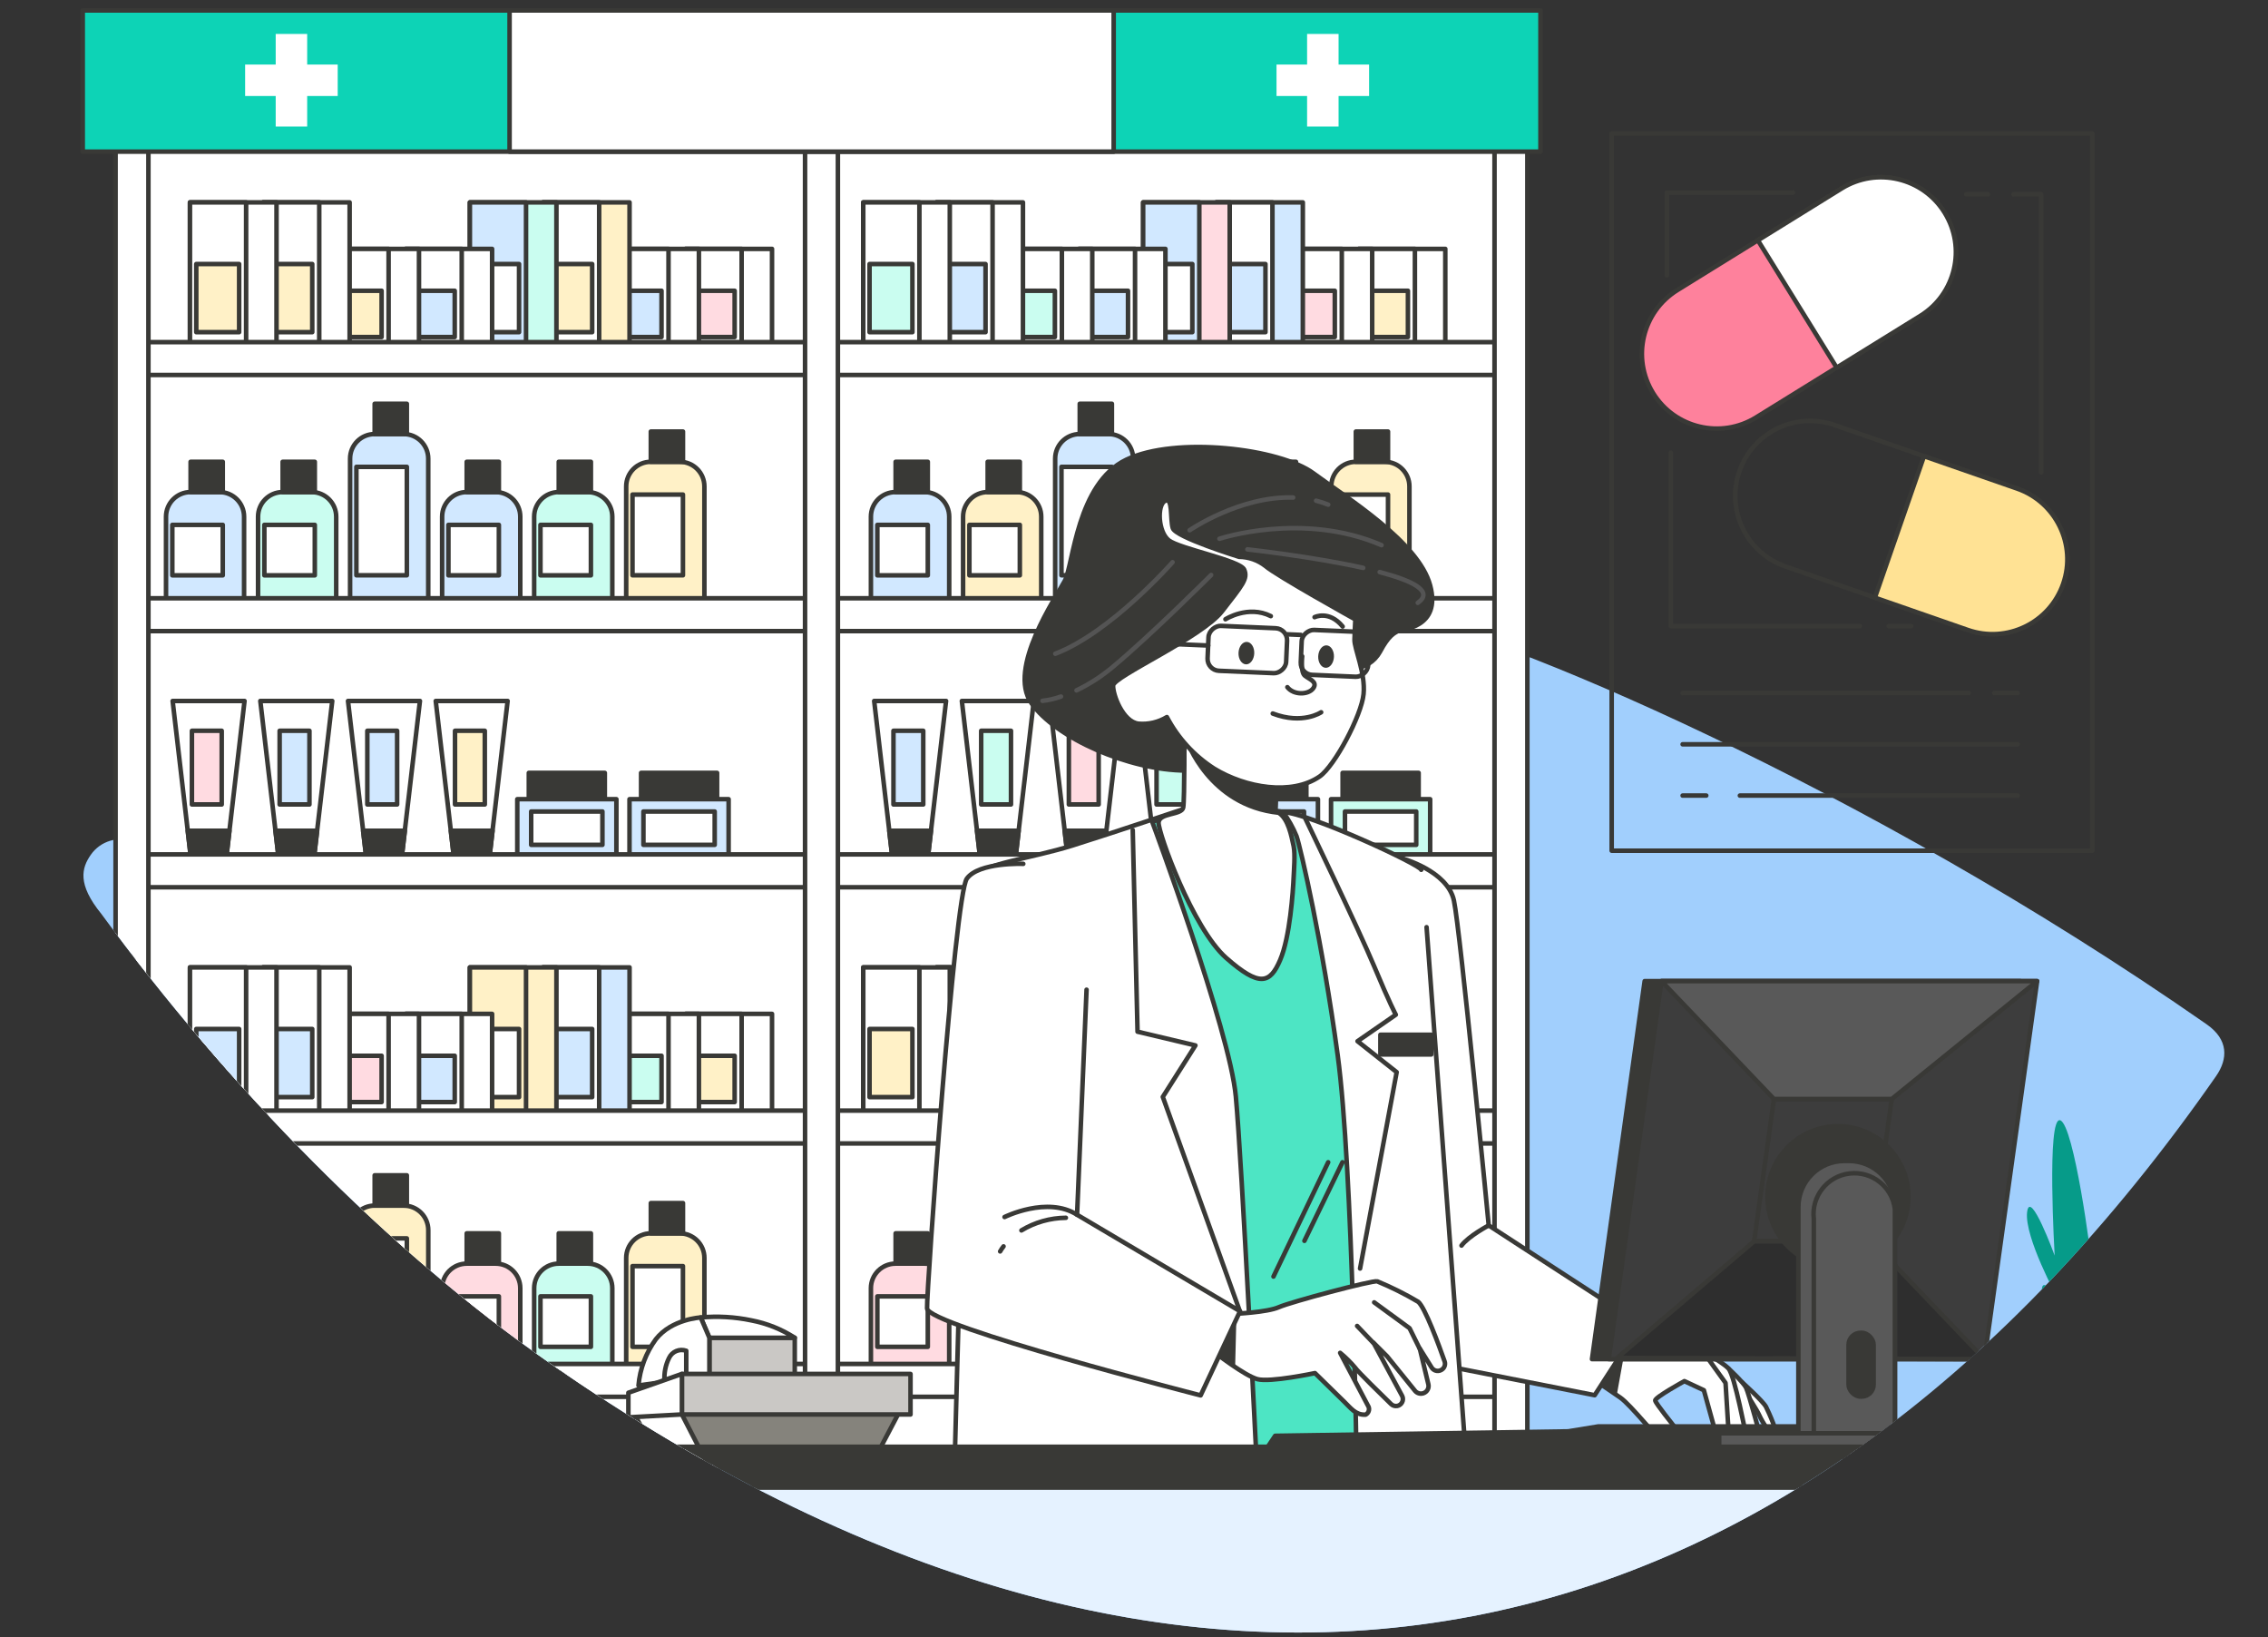<?xml version="1.0" encoding="UTF-8"?><svg xmlns="http://www.w3.org/2000/svg" xmlns:xlink="http://www.w3.org/1999/xlink" viewBox="0 0 500 360.807"><rect x="0" y="0" width="500" height="360.807" fill="#333333" stroke="none"/><defs><style>.cls-1,.cls-2,.cls-3,.cls-4,.cls-5,.cls-6,.cls-7,.cls-8,.cls-9,.cls-10,.cls-11,.cls-12,.cls-13,.cls-14,.cls-15,.cls-16,.cls-17,.cls-18,.cls-19{stroke-linecap:round;stroke-linejoin:round;}.cls-1,.cls-2,.cls-3,.cls-4,.cls-5,.cls-6,.cls-7,.cls-8,.cls-9,.cls-10,.cls-11,.cls-12,.cls-13,.cls-14,.cls-15,.cls-16,.cls-18,.cls-19{stroke:#393936;}.cls-1,.cls-20{fill:#393936;}.cls-2{fill:#2e2e2e;}.cls-3{fill:#3d3d3d;}.cls-4{fill:#4de5c4;}.cls-5{fill:#0dd3b6;}.cls-6{fill:#595959;}.cls-7,.cls-21{fill:#fff;}.cls-8{fill:#fff1c7;}.cls-9{fill:#ffe294;}.cls-10{fill:#cac8c5;}.cls-11{fill:#cafdf0;}.cls-12{fill:#d1e8ff;}.cls-13{fill:#ffdbe1;}.cls-14{fill:#fe819c;}.cls-15{fill:#e5f2ff;}.cls-16{fill:#85837c;}.cls-17{stroke:#545454;}.cls-17,.cls-18,.cls-22,.cls-19{fill:none;}.cls-23{clip-path:url(#clippath);}.cls-22,.cls-24,.cls-20,.cls-25,.cls-21{stroke-width:0px;}.cls-19{stroke-width:1px;}.cls-24{fill:#a1cffd;}.cls-25{fill:#069b89;}</style><clipPath id="clippath"><path class="cls-22" d="m254.382-85.613C190.083-1.578-38.338-306.545-5.163,126.244c.757,9.879,27.205,59.249,25.189,62.143-2.017,2.893-3.058,6.45,2.344,13.075,27.977,38.155,63.113,74.071,98.626,98.826,145.17,101.192,275.525,68.923,367.535-63.074,2.692-3.862-4.814-6.267-2.055-11.452,24.249-45.572-27.381-288.404-49.137-292.111-5.192-.758-171.607-24.13-175.64-18.343"/></clipPath></defs><g id="Calque_3_-_copie"><path class="cls-24" d="m294.74,139.348c-64.299,84.035-122.553,112.147-264.227,46.329-4.528-1.735-8.47-.183-10.487,2.71-2.017,2.893-3.058,6.45,2.344,13.075,27.977,38.155,63.113,74.071,98.626,98.826,145.17,101.192,275.525,68.923,367.535-63.074,2.692-3.862,2.764-8.093-2.055-11.452-76.114-53.056-157.196-86.675-178.951-90.381-5.192-.758-8.752-1.819-12.785,3.968"/></g><g id="Calque_3"><g class="cls-23"><g id="freepik--Shelf--inject-19"><rect class="cls-7" x="29.53" y="23.236" width="303.84" height="300.28"/><rect class="cls-7" x="151.12" y="54.856" width="19.08" height="21.73"/><rect class="cls-7" x="151.12" y="54.856" width="12.38" height="21.73"/><rect class="cls-13" x="152.51" y="64.086" width="9.45" height="10.2"/><rect class="cls-7" x="135" y="54.856" width="19.08" height="21.73"/><rect class="cls-7" x="135" y="54.856" width="12.38" height="21.73"/><rect class="cls-12" x="136.39" y="64.086" width="9.45" height="10.2"/><rect class="cls-8" x="119.71" y="44.606" width="19.08" height="31.98"/><rect class="cls-7" x="119.71" y="44.606" width="12.38" height="31.98"/><rect class="cls-8" x="121.1" y="58.196" width="9.45" height="15.01"/><rect class="cls-11" x="103.59" y="44.606" width="19.08" height="31.98"/><rect class="cls-12" x="103.59" y="44.606" width="12.38" height="31.98"/><rect class="cls-7" x="104.98" y="58.196" width="9.45" height="15.01"/><rect class="cls-7" x="89.41" y="54.856" width="19.08" height="21.73"/><rect class="cls-7" x="89.41" y="54.856" width="12.38" height="21.73"/><rect class="cls-12" x="90.8" y="64.086" width="9.45" height="10.2"/><rect class="cls-7" x="73.29" y="54.856" width="19.08" height="21.73"/><rect class="cls-7" x="73.29" y="54.856" width="12.38" height="21.73"/><rect class="cls-8" x="74.68" y="64.086" width="9.45" height="10.2"/><rect class="cls-7" x="58" y="44.606" width="19.08" height="31.98"/><rect class="cls-7" x="58" y="44.606" width="12.38" height="31.98"/><rect class="cls-8" x="59.39" y="58.196" width="9.45" height="15.01"/><rect class="cls-7" x="41.88" y="44.606" width="19.08" height="31.98"/><rect class="cls-7" x="41.88" y="44.606" width="12.38" height="31.98"/><rect class="cls-8" x="43.27" y="58.196" width="9.45" height="15.01"/><rect class="cls-7" x="299.55" y="54.856" width="19.08" height="21.73"/><rect class="cls-7" x="299.55" y="54.856" width="12.38" height="21.73"/><rect class="cls-8" x="300.94" y="64.086" width="9.45" height="10.2"/><rect class="cls-7" x="283.43" y="54.856" width="19.08" height="21.73"/><rect class="cls-7" x="283.43" y="54.856" width="12.38" height="21.73"/><rect class="cls-13" x="284.82" y="64.086" width="9.45" height="10.2"/><rect class="cls-12" x="268.14" y="44.606" width="19.08" height="31.98"/><rect class="cls-7" x="268.14" y="44.606" width="12.38" height="31.98"/><rect class="cls-12" x="269.53" y="58.196" width="9.45" height="15.01"/><rect class="cls-13" x="252.02" y="44.606" width="19.08" height="31.98"/><rect class="cls-12" x="252.02" y="44.606" width="12.38" height="31.98"/><rect class="cls-7" x="253.41" y="58.196" width="9.45" height="15.01"/><rect class="cls-7" x="237.85" y="54.856" width="19.08" height="21.73"/><rect class="cls-7" x="237.85" y="54.856" width="12.38" height="21.73"/><rect class="cls-12" x="239.23" y="64.086" width="9.45" height="10.2"/><rect class="cls-7" x="221.72" y="54.856" width="19.08" height="21.73"/><rect class="cls-7" x="221.72" y="54.856" width="12.38" height="21.73"/><rect class="cls-11" x="223.11" y="64.086" width="9.45" height="10.2"/><rect class="cls-7" x="206.44" y="44.606" width="19.08" height="31.98"/><rect class="cls-7" x="206.44" y="44.606" width="12.38" height="31.98"/><rect class="cls-12" x="207.82" y="58.196" width="9.45" height="15.01"/><rect class="cls-7" x="190.31" y="44.606" width="19.08" height="31.98"/><rect class="cls-7" x="190.31" y="44.606" width="12.38" height="31.98"/><rect class="cls-11" x="191.7" y="58.196" width="9.45" height="15.01"/><rect class="cls-7" x="151.12" y="223.466" width="19.08" height="21.73"/><rect class="cls-7" x="151.12" y="223.466" width="12.38" height="21.73"/><rect class="cls-8" x="152.51" y="232.696" width="9.45" height="10.2"/><rect class="cls-7" x="135" y="223.466" width="19.08" height="21.73"/><rect class="cls-7" x="135" y="223.466" width="12.38" height="21.73"/><rect class="cls-11" x="136.39" y="232.696" width="9.45" height="10.2"/><rect class="cls-12" x="119.71" y="213.216" width="19.08" height="31.98"/><rect class="cls-7" x="119.71" y="213.216" width="12.38" height="31.98"/><rect class="cls-12" x="121.1" y="226.796" width="9.45" height="15.01"/><rect class="cls-8" x="103.59" y="213.216" width="19.08" height="31.98"/><rect class="cls-8" x="103.59" y="213.216" width="12.38" height="31.98"/><rect class="cls-7" x="104.98" y="226.796" width="9.45" height="15.01"/><rect class="cls-7" x="89.41" y="223.466" width="19.08" height="21.73"/><rect class="cls-7" x="89.41" y="223.466" width="12.38" height="21.73"/><rect class="cls-12" x="90.8" y="232.696" width="9.45" height="10.2"/><rect class="cls-7" x="73.29" y="223.466" width="19.08" height="21.73"/><rect class="cls-7" x="73.29" y="223.466" width="12.38" height="21.73"/><rect class="cls-13" x="74.68" y="232.696" width="9.45" height="10.2"/><rect class="cls-7" x="58" y="213.216" width="19.08" height="31.98"/><rect class="cls-7" x="58" y="213.216" width="12.38" height="31.98"/><rect class="cls-12" x="59.39" y="226.796" width="9.45" height="15.01"/><rect class="cls-7" x="41.88" y="213.216" width="19.08" height="31.98"/><rect class="cls-7" x="41.88" y="213.216" width="12.38" height="31.98"/><rect class="cls-12" x="43.27" y="226.796" width="9.45" height="15.01"/><rect class="cls-7" x="299.55" y="223.466" width="19.08" height="21.73"/><rect class="cls-7" x="299.55" y="223.466" width="12.38" height="21.73"/><rect class="cls-12" x="300.94" y="232.696" width="9.45" height="10.2"/><rect class="cls-7" x="283.43" y="223.466" width="19.08" height="21.73"/><rect class="cls-7" x="283.43" y="223.466" width="12.38" height="21.73"/><rect class="cls-12" x="284.82" y="232.696" width="9.45" height="10.2"/><rect class="cls-12" x="268.14" y="213.216" width="19.08" height="31.98"/><rect class="cls-7" x="268.14" y="213.216" width="12.38" height="31.98"/><rect class="cls-12" x="269.53" y="226.796" width="9.45" height="15.01"/><rect class="cls-12" x="252.02" y="213.216" width="19.08" height="31.98"/><rect class="cls-12" x="252.02" y="213.216" width="12.38" height="31.98"/><rect class="cls-7" x="253.41" y="226.796" width="9.45" height="15.01"/><rect class="cls-7" x="237.85" y="223.466" width="19.08" height="21.73"/><rect class="cls-7" x="237.85" y="223.466" width="12.38" height="21.73"/><rect class="cls-12" x="239.23" y="232.696" width="9.45" height="10.2"/><rect class="cls-7" x="221.72" y="223.466" width="19.08" height="21.73"/><rect class="cls-7" x="221.72" y="223.466" width="12.38" height="21.73"/><rect class="cls-12" x="223.11" y="232.696" width="9.45" height="10.2"/><rect class="cls-7" x="206.44" y="213.216" width="19.08" height="31.98"/><rect class="cls-7" x="206.44" y="213.216" width="12.38" height="31.98"/><rect class="cls-12" x="207.82" y="226.796" width="9.45" height="15.01"/><rect class="cls-7" x="190.31" y="213.216" width="19.08" height="31.98"/><rect class="cls-7" x="190.31" y="213.216" width="12.38" height="31.98"/><rect class="cls-8" x="191.7" y="226.796" width="9.45" height="15.01"/><path class="cls-12" d="m42,108.456h6.39c2.993,0,5.42,2.427,5.42,5.42v18.48h-17.21v-18.48c-0-2.986,2.414-5.409,5.4-5.42Z"/><rect class="cls-1" x="42.02" y="101.786" width="7.09" height="6.67"/><rect class="cls-7" x="37.99" y="115.686" width="11.12" height="11.12"/><path class="cls-11" d="m62.31,108.456h6.39c2.993,0,5.42,2.427,5.42,5.42v18.48h-17.23v-18.48c0-2.993,2.427-5.42,5.42-5.42Z"/><rect class="cls-1" x="62.31" y="101.786" width="7.09" height="6.67"/><rect class="cls-7" x="58.28" y="115.686" width="11.12" height="11.12"/><path class="cls-12" d="m82.6,95.666h6.4c2.989.006,5.41,2.431,5.41,5.42v31.27h-17.23v-31.27c0-2.993,2.427-5.42,5.42-5.42Z"/><rect class="cls-1" x="82.6" y="88.996" width="7.09" height="6.67"/><rect class="cls-7" x="78.57" y="102.896" width="11.12" height="23.9"/><path class="cls-12" d="m102.89,108.456h6.39c2.993,0,5.42,2.427,5.42,5.42v18.48h-17.23v-18.48c0-2.993,2.427-5.42,5.42-5.42Z"/><rect class="cls-1" x="102.89" y="101.786" width="7.09" height="6.67"/><rect class="cls-7" x="98.86" y="115.686" width="11.12" height="11.12"/><path class="cls-11" d="m123.18,108.456h6.39c2.993,0,5.42,2.427,5.42,5.42v18.48h-17.23v-18.48c0-2.993,2.427-5.42,5.42-5.42Z"/><rect class="cls-1" x="123.18" y="101.786" width="7.09" height="6.67"/><rect class="cls-7" x="119.15" y="115.686" width="11.12" height="11.12"/><path class="cls-8" d="m143.48,101.786h6.39c2.993,0,5.42,2.427,5.42,5.42v25.16h-17.24v-25.16c0-2.993,2.427-5.42,5.42-5.42.003,0,.007 0.0.01 0Z"/><rect class="cls-1" x="143.48" y="95.116" width="7.09" height="6.67"/><rect class="cls-7" x="139.44" y="109.006" width="11.12" height="17.79"/><path class="cls-12" d="m197.45,108.456h6.39c2.993,0,5.42,2.427,5.42,5.42v18.48h-17.26v-18.48c-0-2.993,2.427-5.42,5.42-5.42.01,0,.02 0.0.03 0Z"/><rect class="cls-1" x="197.45" y="101.786" width="7.09" height="6.67"/><rect class="cls-7" x="193.42" y="115.686" width="11.12" height="11.12"/><path class="cls-8" d="m217.74,108.456h6.39c2.993,0,5.42,2.427,5.42,5.42v18.48h-17.23v-18.48c0-2.993,2.427-5.42,5.42-5.42Z"/><rect class="cls-1" x="217.74" y="101.786" width="7.09" height="6.67"/><rect class="cls-7" x="213.71" y="115.686" width="11.12" height="11.12"/><path class="cls-12" d="m238,95.666h6.39c2.993,0,5.42,2.427,5.42,5.42v31.27h-17.19v-31.27c-0-2.978,2.402-5.398,5.38-5.42Z"/><rect class="cls-1" x="238.04" y="88.996" width="7.09" height="6.67"/><rect class="cls-7" x="234.01" y="102.896" width="11.12" height="23.9"/><path class="cls-12" d="m258.33,108.456h6.39c2.993,0,5.42,2.427,5.42,5.42v18.48h-17.23v-18.48c0-2.993,2.427-5.42,5.42-5.42Z"/><rect class="cls-1" x="258.33" y="101.786" width="7.09" height="6.67"/><rect class="cls-7" x="254.3" y="115.686" width="11.12" height="11.12"/><path class="cls-12" d="m278.62,108.456h6.38c2.993,0,5.42,2.427,5.42,5.42v18.48h-17.22v-18.48c0-2.993,2.427-5.42,5.42-5.42Z"/><rect class="cls-1" x="278.62" y="101.786" width="7.09" height="6.67"/><rect class="cls-7" x="274.59" y="115.686" width="11.12" height="11.12"/><path class="cls-8" d="m298.91,101.786h6.39c2.993,0,5.42,2.427,5.42,5.42v25.16h-17.23v-25.16c0-2.993,2.427-5.42,5.42-5.42h0Z"/><rect class="cls-1" x="298.91" y="95.116" width="7.09" height="6.67"/><rect class="cls-7" x="294.88" y="109.006" width="11.12" height="17.79"/><path class="cls-8" d="m42,278.506h6.39c2.993,0,5.42,2.427,5.42,5.42h0v18.48h-17.21v-18.48c-0-2.986,2.414-5.409,5.4-5.42Z"/><rect class="cls-1" x="42.02" y="271.836" width="7.09" height="6.67"/><rect class="cls-7" x="37.99" y="285.726" width="11.12" height="11.12"/><path class="cls-12" d="m62.31,278.506h6.39c2.993,0,5.42,2.427,5.42,5.42h0v18.48h-17.23v-18.48c0-2.993,2.427-5.42,5.42-5.42Z"/><rect class="cls-1" x="62.31" y="271.836" width="7.09" height="6.67"/><rect class="cls-7" x="58.28" y="285.726" width="11.12" height="11.12"/><path class="cls-8" d="m82.6,265.716h6.4c2.993,0,5.42,2.427,5.42,5.42h0v31.27h-17.24v-31.27c0-2.993,2.427-5.42,5.42-5.42Z"/><rect class="cls-1" x="82.6" y="259.046" width="7.09" height="6.67"/><rect class="cls-7" x="78.57" y="272.946" width="11.12" height="23.9"/><path class="cls-13" d="m102.89,278.506h6.39c2.993,0,5.42,2.427,5.42,5.42h0v18.48h-17.23v-18.48c0-2.993,2.427-5.42,5.42-5.42Z"/><rect class="cls-1" x="102.89" y="271.836" width="7.09" height="6.67"/><rect class="cls-7" x="98.86" y="285.726" width="11.12" height="11.12"/><path class="cls-11" d="m123.18,278.506h6.39c2.993,0,5.42,2.427,5.42,5.42h0v18.48h-17.23v-18.48c0-2.993,2.427-5.42,5.42-5.42Z"/><rect class="cls-1" x="123.18" y="271.836" width="7.09" height="6.67"/><rect class="cls-7" x="119.15" y="285.726" width="11.12" height="11.12"/><path class="cls-8" d="m143.48,271.836h6.39c2.993,0,5.42,2.427,5.42,5.42h0v25.16h-17.24v-25.16c-0-2.993,2.427-5.42,5.42-5.42h.01Z"/><rect class="cls-1" x="143.48" y="265.166" width="7.09" height="6.67"/><rect class="cls-7" x="139.44" y="279.056" width="11.12" height="17.79"/><path class="cls-13" d="m197.45,278.506h6.39c2.993,0,5.42,2.427,5.42,5.42h0v18.48h-17.26v-18.48c-0-2.993,2.427-5.42,5.42-5.42.01,0,.02 0.0.03 0Z"/><rect class="cls-1" x="197.45" y="271.836" width="7.09" height="6.67"/><rect class="cls-7" x="193.42" y="285.726" width="11.12" height="11.12"/><path class="cls-12" d="m217.74,278.506h6.39c2.993,0,5.42,2.427,5.42,5.42h0v18.48h-17.23v-18.48c0-2.993,2.427-5.42,5.42-5.42Z"/><rect class="cls-1" x="217.74" y="271.836" width="7.09" height="6.67"/><rect class="cls-7" x="213.71" y="285.726" width="11.12" height="11.12"/><path class="cls-12" d="m238,265.716h6.39c2.993,0,5.42,2.427,5.42,5.42h0v31.27h-17.19v-31.27c-0-2.978,2.402-5.398,5.38-5.42Z"/><rect class="cls-1" x="238.04" y="259.046" width="7.09" height="6.67"/><rect class="cls-7" x="234.01" y="272.946" width="11.12" height="23.9"/><path class="cls-12" d="m258.33,278.506h6.39c2.993,0,5.42,2.427,5.42,5.42v18.48h-17.23v-18.48c0-2.993,2.427-5.42,5.42-5.42Z"/><rect class="cls-1" x="258.33" y="271.836" width="7.09" height="6.67"/><rect class="cls-7" x="254.3" y="285.726" width="11.12" height="11.12"/><path class="cls-12" d="m278.62,278.506h6.38c2.993,0,5.42,2.427,5.42,5.42v18.48h-17.22v-18.48c0-2.993,2.427-5.42,5.42-5.42Z"/><rect class="cls-1" x="278.62" y="271.836" width="7.09" height="6.67"/><rect class="cls-7" x="274.59" y="285.726" width="11.12" height="11.12"/><path class="cls-12" d="m298.91,271.836h6.39c2.993,0,5.42,2.427,5.42,5.42v25.16h-17.23v-25.16c0-2.993,2.427-5.42,5.42-5.42h0Z"/><rect class="cls-1" x="298.91" y="265.166" width="7.09" height="6.67"/><rect class="cls-7" x="294.88" y="279.056" width="11.12" height="17.79"/><polygon class="cls-7" points="53.91 154.496 38.06 154.496 42.02 188.516 49.95 188.516 53.91 154.496"/><polygon class="cls-1" points="41.39 183.106 42.02 188.516 49.95 188.516 50.58 183.106 41.39 183.106"/><rect class="cls-13" x="42.31" y="161.066" width="6.57" height="16.24"/><polygon class="cls-7" points="73.25 154.496 57.39 154.496 61.36 188.516 69.28 188.516 73.25 154.496"/><polygon class="cls-1" points="60.73 183.106 61.36 188.516 69.28 188.516 69.91 183.106 60.73 183.106"/><rect class="cls-12" x="61.65" y="161.066" width="6.57" height="16.24"/><polygon class="cls-7" points="92.58 154.496 76.72 154.496 80.69 188.516 88.61 188.516 92.58 154.496"/><polygon class="cls-1" points="80.06 183.106 80.69 188.516 88.61 188.516 89.25 183.106 80.06 183.106"/><rect class="cls-12" x="80.98" y="161.066" width="6.57" height="16.24"/><polygon class="cls-7" points="111.91 154.496 96.06 154.496 100.02 188.516 107.95 188.516 111.91 154.496"/><polygon class="cls-1" points="99.39 183.106 100.02 188.516 107.95 188.516 108.58 183.106 99.39 183.106"/><rect class="cls-8" x="100.31" y="161.066" width="6.57" height="16.24"/><rect class="cls-1" x="116.58" y="170.346" width="16.76" height="5.8"/><rect class="cls-12" x="114.04" y="176.146" width="21.85" height="12.76"/><rect class="cls-7" x="117.1" y="178.856" width="15.71" height="7.35"/><rect class="cls-1" x="141.33" y="170.346" width="16.76" height="5.8"/><rect class="cls-12" x="138.78" y="176.146" width="21.85" height="12.76"/><rect class="cls-7" x="141.85" y="178.856" width="15.71" height="7.35"/><polygon class="cls-7" points="208.57 154.496 192.72 154.496 196.68 188.516 204.61 188.516 208.57 154.496"/><polygon class="cls-1" points="196.05 183.106 196.68 188.516 204.61 188.516 205.24 183.106 196.05 183.106"/><rect class="cls-12" x="196.97" y="161.066" width="6.57" height="16.24"/><polygon class="cls-7" points="227.91 154.496 212.05 154.496 216.02 188.516 223.94 188.516 227.91 154.496"/><polygon class="cls-1" points="215.39 183.106 216.02 188.516 223.94 188.516 224.57 183.106 215.39 183.106"/><rect class="cls-11" x="216.31" y="161.066" width="6.57" height="16.24"/><polygon class="cls-7" points="247.24 154.496 231.39 154.496 235.35 188.516 243.28 188.516 247.24 154.496"/><polygon class="cls-1" points="234.72 183.106 235.35 188.516 243.28 188.516 243.91 183.106 234.72 183.106"/><rect class="cls-13" x="235.64" y="161.066" width="6.57" height="16.24"/><polygon class="cls-7" points="266.57 154.496 250.72 154.496 254.68 188.516 262.61 188.516 266.57 154.496"/><polygon class="cls-1" points="254.05 183.106 254.68 188.516 262.61 188.516 263.24 183.106 254.05 183.106"/><rect class="cls-11" x="254.97" y="161.066" width="6.57" height="16.24"/><rect class="cls-1" x="271.24" y="170.346" width="16.76" height="5.8"/><rect class="cls-12" x="268.7" y="176.146" width="21.85" height="12.76"/><rect class="cls-7" x="271.77" y="178.856" width="15.71" height="7.35"/><rect class="cls-1" x="295.99" y="170.346" width="16.76" height="5.8"/><rect class="cls-11" x="293.44" y="176.146" width="21.85" height="12.76"/><rect class="cls-7" x="296.51" y="178.856" width="15.71" height="7.35"/><rect class="cls-7" x="31.27" y="75.406" width="301.82" height="7.24"/><rect class="cls-7" x="31.28" y="131.856" width="301.82" height="7.24"/><rect class="cls-7" x="31.27" y="188.316" width="301.82" height="7.24"/><rect class="cls-7" x="31.27" y="244.776" width="301.82" height="7.24"/><rect class="cls-7" x="31.28" y="300.626" width="301.82" height="7.24"/><rect class="cls-7" x="25.48" y="32.706" width="7.24" height="292.41"/><rect class="cls-7" x="177.48" y="32.706" width="7.24" height="292.41"/><rect class="cls-7" x="329.48" y="32.706" width="7.24" height="292.41"/><rect class="cls-5" x="18.24" y="2.306" width="321.37" height="31.12"/><rect class="cls-7" x="112.34" y="2.306" width="133.18" height="31.12"/><polygon class="cls-21" points="74.45 14.226 67.72 14.226 67.72 7.486 60.78 7.486 60.78 14.226 54.04 14.226 54.04 21.166 60.78 21.166 60.78 27.896 67.72 27.896 67.72 21.166 74.45 21.166 74.45 14.226"/><polygon class="cls-21" points="301.83 14.226 295.1 14.226 295.1 7.486 288.16 7.486 288.16 14.226 281.42 14.226 281.42 21.166 288.16 21.166 288.16 27.896 295.1 27.896 295.1 21.166 301.83 21.166 301.83 14.226"/></g><g id="freepik--Poster--inject-19"><rect class="cls-18" x="355.31" y="29.416" width="105.97" height="158.08"/><path class="cls-14" d="m423.35,69.606l-36.19,22.39c-7.748,4.797-17.917,2.406-22.715-5.342-.002-.003-.003-.006-.005-.008h0c-4.793-7.749-2.398-17.915,5.35-22.71l36.21-22.4c7.752-4.794,17.922-2.399,22.72,5.35h0c4.793,7.751,2.394,17.919-5.356,22.711-.005.003-.009.006-.014.009Z"/><path class="cls-7" d="m406,41.536l-18.46,11.43,17.37,28.06,18.46-11.42c7.751-4.797,10.147-14.969,5.35-22.72s-14.969-10.147-22.72-5.35h0Z"/><path class="cls-18" d="m433.84,138.856l-40.2-14c-8.604-2.984-13.16-12.379-10.176-20.983.002-.006.004-.011.006-.017h0c2.984-8.604,12.379-13.16,20.983-10.176l.017.006,40.2,14c8.607,2.991,13.16,12.393,10.17,21h0c-2.991,8.607-12.393,13.16-21,10.17Z"/><path class="cls-9" d="m444.67,107.676l-20.51-7.13-10.83,31.18,20.51,7.13c8.61,2.991,18.014-1.565,21.005-10.175,2.991-8.61-1.565-18.014-10.175-21.005Z"/><line class="cls-18" x1="439.67" y1="152.756" x2="444.78" y2="152.756"/><line class="cls-18" x1="370.95" y1="152.756" x2="434.03" y2="152.756"/><line class="cls-18" x1="370.95" y1="164.046" x2="444.78" y2="164.046"/><line class="cls-18" x1="383.57" y1="175.346" x2="444.78" y2="175.346"/><line class="cls-18" x1="370.95" y1="175.346" x2="376.16" y2="175.346"/><line class="cls-18" x1="416.38" y1="137.996" x2="421.33" y2="137.996"/><polyline class="cls-18" points="368.34 99.776 368.34 137.996 410.03 137.996"/><line class="cls-18" x1="438.26" y1="42.826" x2="433.49" y2="42.826"/><polyline class="cls-18" points="449.99 104.116 449.99 42.826 443.9 42.826"/><polyline class="cls-18" points="395.27 42.446 367.47 42.446 367.47 60.686"/></g><g id="freepik--Character--inject-19"><path class="cls-1" d="m292.4,164.966c-3.9,4.3-18.31,4.91-30.95,4.86s-28.7-7.19-34.07-14.86,5.47-23.32,7.37-26.95,2.66-21.46,13.55-26.69,33.82-2.51,41.27,3,23.15,15.14,25.71,24.67-6.37,9.64-7.13,10.1-2,.91-3.92,4.55c-1.185,2.162-3.399,3.563-5.86,3.71l-5.97,17.61Z"/><path class="cls-17" d="m304.17,126.086c7.24,1.91,12,4.24,8.39,6.78"/><path class="cls-17" d="m275,121.086s14.28,1.57,25.53,4.08"/><path class="cls-17" d="m268.84,118.746s18.33-6.11,35.73,1.41"/><path class="cls-17" d="m290.15,110.356c.905.229,1.794.52,2.66.87"/><path class="cls-17" d="m262.26,116.866s11.07-7.59,22.83-7.21"/><path class="cls-17" d="m233.9,153.526c-1.316.47-2.681.786-4.07.94"/><path class="cls-17" d="m267,126.736s-13.16,13.16-21.62,20.21c-2.451,2.071-5.156,3.822-8.05,5.21"/><path class="cls-17" d="m258.5,123.916s-13.63,15.51-25.85,20.17"/><path class="cls-7" d="m384,304.606s4.71,4.25,5.33,5.46,2.93,6.37,2.08,6.5-2.9-3.16-3.51-4.54-3-5-3-5l-.9-2.42Z"/><path class="cls-7" d="m381.05,301.616s3.25,3,3.87,4.21,3.52,12.13,3.52,12.13c0,0-1.4,1.12-2.38.58s-4.41-11.33-4.41-11.33l-.6-5.59Z"/><path class="cls-7" d="m373.66,296.906s5.94,3.13,7.39,4.71,3.75,14.67,4.21,15.87-2.29,2.09-2.94,1.56-3.32-11.96-3.32-11.96l-5.36-8.66.02-1.52Z"/><path class="cls-7" d="m359.56,295.456l11.24.22c1.94.042,3.75.989,4.89,2.56l4.72,6.56.81,13.05c.028.657-.482,1.212-1.139,1.239-.027.001-.054.001-.081.001h0c-.516-.031-.957-.383-1.1-.88l-3.27-11.8-4.29-2s-6.57,3.6-6.43,4.28,3.82,5.23,4.62,6.27,2.75,2.82,2.2,3.81-3.88,0-5-.73-7.23-8.41-9.52-10-4.75-3.25-4.75-3.25l7.1-9.33Z"/><polyline class="cls-1" points="357.55 298.476 356.02 306.926 353.46 304.876 357.55 298.476"/><path class="cls-7" d="m309,189.176s10.11,2.7,11.53,9.3,7.67,71.61,7.67,71.61l33.5,21.77-10.14,15.65-31.81-6.25-18.63-114.17,7.88,2.09Z"/><path class="cls-18" d="m328.2,270.086s-4.43,2.34-6,4.44"/><path class="cls-7" d="m314.5,204.356l8.94,120.14-112.91-4.6s3.18-124.12,4.54-126.78,12.32-3.93,21.37-6.77,25.19-8.26,25.19-8.26l21.24.9c5.94.26,30.49,11.73,30.45,12.72"/><rect class="cls-1" x="304.32" y="228.066" width="11.21" height="4.34"/><polyline class="cls-7" points="249.72 182.956 250.78 227.386 263.54 230.416 256.35 241.756 274.28 291.626"/><path class="cls-7" d="m287.77,180.386s11.83,24.56,15.2,32.64,4.75,10.62,4.75,10.62l-8.44,5.84,8.63,6.82-8.07,43.28"/><path class="cls-4" d="m254,181.086s17.1,45.91,18.45,60.59,4.65,81.78,4.65,81.78l22,1s-.82-67-4.2-91.92-8.19-45.73-9.07-48.24c-.773-1.898-1.781-3.692-3-5.34l-13.58-2-15.25,4.13Z"/><line class="cls-18" x1="295.96" y1="256.166" x2="287.57" y2="273.486"/><line class="cls-18" x1="292.81" y1="256.166" x2="280.75" y2="281.356"/><path class="cls-7" d="m261.1,160.636s.07,15.63-.25,17.35-5.33,1.1-5.43,3.33,7.5,23.29,14.9,29.81,9.68,5.62,11.88.51,2.85-15.15,3-18.37c.06-1.43.36-5,0-6.74-.52-2.45-1.18-5.95-3.25-7.37l-.79-.54.33-7.67s-12.61-1.04-20.39-10.31Z"/><path class="cls-1" d="m281.15,178.616l.33-7.67s-12.6-1-20.38-10.31v.1l.52,2.4s4.9,14.41,20.32,16l-.79-.52Z"/><path class="cls-7" d="m273.16,122.726s-14-4.32-14.61-6.33.06-6.94-1.72-6-1.54,6.87.86,8.71,15.68,4.4,16.59,6.42-.4,3.45-4.87,9.21-23.92,14.35-24.01,16.35,2.13,8,5.59,8.42c2.189.191,4.382-.32,6.26-1.46,2.433,4.624,6.023,8.538,10.42,11.36,7,4.27,17.1,5.94,23.23,1.75,3.35-2.3,9.26-13.49,9.71-18.18s-2.05-10-2-12,.19-4.45.19-4.45c0,0-17.43-9.68-19.82-11.77-1.663-1.299-3.709-2.013-5.82-2.03Z"/><path class="cls-18" d="m270.16,136.486s5-3.2,10-.69"/><path class="cls-18" d="m289.81,136.026s3.19-1.6,6.19,2.06"/><path class="cls-18" d="m287.08,144.656s-.39,3.45.56,4.24,2.92,1.36,1.87,2.81-4.29,1.55-5.7-.25"/><path class="cls-18" d="m291.26,156.986s-4.09,2.8-10.67.28"/><path class="cls-20" d="m276.51,144.026c-.06,1.37-.89,2.45-1.84,2.4s-1.69-1.18-1.63-2.55.88-2.44,1.84-2.4,1.69,1.19,1.63,2.55Z"/><path class="cls-20" d="m294.08,144.786c-.06,1.37-.89,2.45-1.84,2.4s-1.69-1.18-1.63-2.55.89-2.44,1.84-2.4,1.69,1.19,1.63,2.55Z"/><rect class="cls-19" x="270.028" y="134.485" width="9.91" height="17.34" rx="2.62" ry="2.62" transform="translate(120.064 411.686) rotate(-87.52)"/><rect class="cls-19" x="289.334" y="136.569" width="9.91" height="14.86" rx="2.62" ry="2.62" transform="translate(137.69 431.781) rotate(-87.52)"/><line class="cls-18" x1="283.82" y1="139.806" x2="286.79" y2="139.936"/><line class="cls-18" x1="266.36" y1="142.276" x2="259.43" y2="141.976"/><path class="cls-7" d="m272.09,289.576s7.27-.32,9.85-1.47,20.76-6,21.69-5.69c3.103,1.28,6.111,2.78,9,4.49,1.47,1.08,4.63,9.69,5.83,13.1.305.784-.066,1.669-.84,2h0c-.72.334-1.576.081-2-.59l-2.62-4.2,1.89,7.86c.216.855-.27,1.731-1.11,2h0c-.658.215-1.38.005-1.82-.53l-6.16-7.61-3-3,6.3,11.7c.4.751.115,1.683-.636,2.083-.142.076-.296.129-.454.157h0c-.483.081-.976-.071-1.33-.41-1.81-1.76-7.41-7.21-7.9-8-1.008-1.195-2.122-2.297-3.33-3.29l6.12,11.62h0c.429.616.278,1.464-.338,1.893-.058.04-.118.076-.182.107h-.09c-2.08.08-3.13-1.4-4.62-2.86l-6.44-6.3s-9.87,2.09-12.68,1.34-9.22-5.76-9.22-5.76l4.09-8.64Z"/><polygon class="cls-1" points="272.09 289.576 271.81 300.776 267.93 298.226 272.09 289.576"/><polyline class="cls-7" points="312.96 297.216 310.75 292.746 302.95 287.046"/><line class="cls-18" x1="302.73" y1="295.946" x2="299.19" y2="292.246"/><path class="cls-7" d="m225.59,190.396s-9.76-.42-12.44,3.25-8.92,90.95-8.77,94.74,60.31,19.16,60.31,19.16l8.69-18.55-35.93-21.26,2.09-49.6"/><path class="cls-18" d="m221.46,268.236s9.42-4.68,16-.5"/><path class="cls-18" d="m225.18,271.186c2.959-1.788,6.343-2.748,9.8-2.78"/><path class="cls-18" d="m220.49,275.816c.22-.389.471-.761.75-1.11"/></g><g id="freepik--Plant--inject-19"><path class="cls-25" d="m454.6,293.566s-4.47-5.68-4.47-9.13,3.45,1.63,3.45,1.63c0,0-7.3-13.39-6.69-18.87s6.08,9.54,6.08,9.54c0,0-1.82-30.83,1.22-29.82s6.9,30,6.9,31.85,2.63-12.78,4.66-8.52,2,14.4,2,14.4c0,0,2.64-15.42,4.67-10.14s-2.42,19.26-2.42,19.26"/><rect class="cls-18" x="450.4" y="298.256" width="24.69" height="20.49"/><path class="cls-7" d="m475.29,305.356v-11.65h-25v13.38c0,1.657,1.343,3,3,3h.16c1.657,0,3-1.343,3-3v-1.69h.16v1.69c0,1.657,1.343,3,3,3h.16c1.657,0,3-1.343,3-3v-1.69h.16v1.69c0,1.657,1.343,3,3,3h.15c1.657,0,3-1.343,3-3v-1.69h.16v1.69c0,1.657,1.343,3,3,3h.15c1.657,0,3-1.343,3-3v-1.69l-.1-.04Z"/></g><g id="freepik--device-2--inject-19"><polygon class="cls-10" points="175.21 303.456 175.21 294.846 156.39 294.846 156.39 303.136 175.21 303.456"/><path class="cls-7" d="m156.39,294.846l-1.91-4.47c3.731-.34,7.492-.125,11.16.64,3.406.65,6.656,1.951,9.57,3.83h-18.82Z"/><path class="cls-7" d="m154.48,290.376s-6.38.32-9.89,4.79c-2.184,2.987-3.509,6.514-3.83,10.2l15.63-2.23v-8.29l-1.91-4.47Z"/><path class="cls-7" d="m151.29,297.716v6.37l-4.79.32c-.13-1.762.215-3.527,1-5.11.67-1.422,2.308-2.105,3.79-1.58Z"/><polygon class="cls-7" points="155.75 322.276 145.87 322.276 139.49 311.106 151.93 307.926 155.75 322.276"/><polygon class="cls-16" points="198.81 310.156 192.43 322.276 155.75 322.276 150.33 311.746 198.81 310.156"/><rect class="cls-10" x="150.34" y="302.826" width="50.39" height="8.93"/><polygon class="cls-7" points="150.33 302.816 138.53 306.966 138.53 312.386 150.33 311.746 150.33 302.816"/></g><g id="freepik--device-1--inject-19"><rect class="cls-15" x="166.263" y="327.816" width="236.793" height="55.822"/><polygon class="cls-1" points="281.12 316.456 345.71 315.476 352.33 314.396 419.69 314.396 417.48 318.936 279.46 318.936 281.12 316.456"/><polygon class="cls-1" points="433.79 299.556 350.97 299.556 362.58 216.246 445.39 216.246 433.79 299.556"/><polygon class="cls-3" points="437.49 299.556 354.67 299.556 366.28 216.246 449.1 216.246 437.49 299.556"/><polygon class="cls-3" points="412.68 273.586 386.71 273.586 391.08 242.226 417.05 242.226 412.68 273.586"/><polygon class="cls-6" points="391.08 242.226 366.28 216.246 449.1 216.246 417.05 242.226 391.08 242.226"/><polygon class="cls-2" points="386.71 273.586 356.51 299.286 437.49 299.556 412.68 273.586 386.71 273.586"/><circle class="cls-1" cx="405.19" cy="263.756" r="15.54"/><path class="cls-6" d="m406.61,255.876h1c5.6,0,10.14,4.54,10.14,10.14v55h-21.28v-55c0-5.6,4.54-10.14,10.14-10.14Z"/><path class="cls-6" d="m417.75,321.006v-54.49c-.588-4.937-5.068-8.463-10.005-7.875s-8.463,5.068-7.875,10.005v52.36l17.88 0Z"/><rect class="cls-1" x="407.53" y="293.756" width="5.53" height="14.05" rx="2.64" ry="2.64"/><rect class="cls-6" x="379.01" y="315.896" width="39.16" height="5.11"/></g><g id="freepik--Table--inject-19"><rect class="cls-1" x="16.85" y="318.876" width="468.5" height="8.94"/></g></g></g></svg>